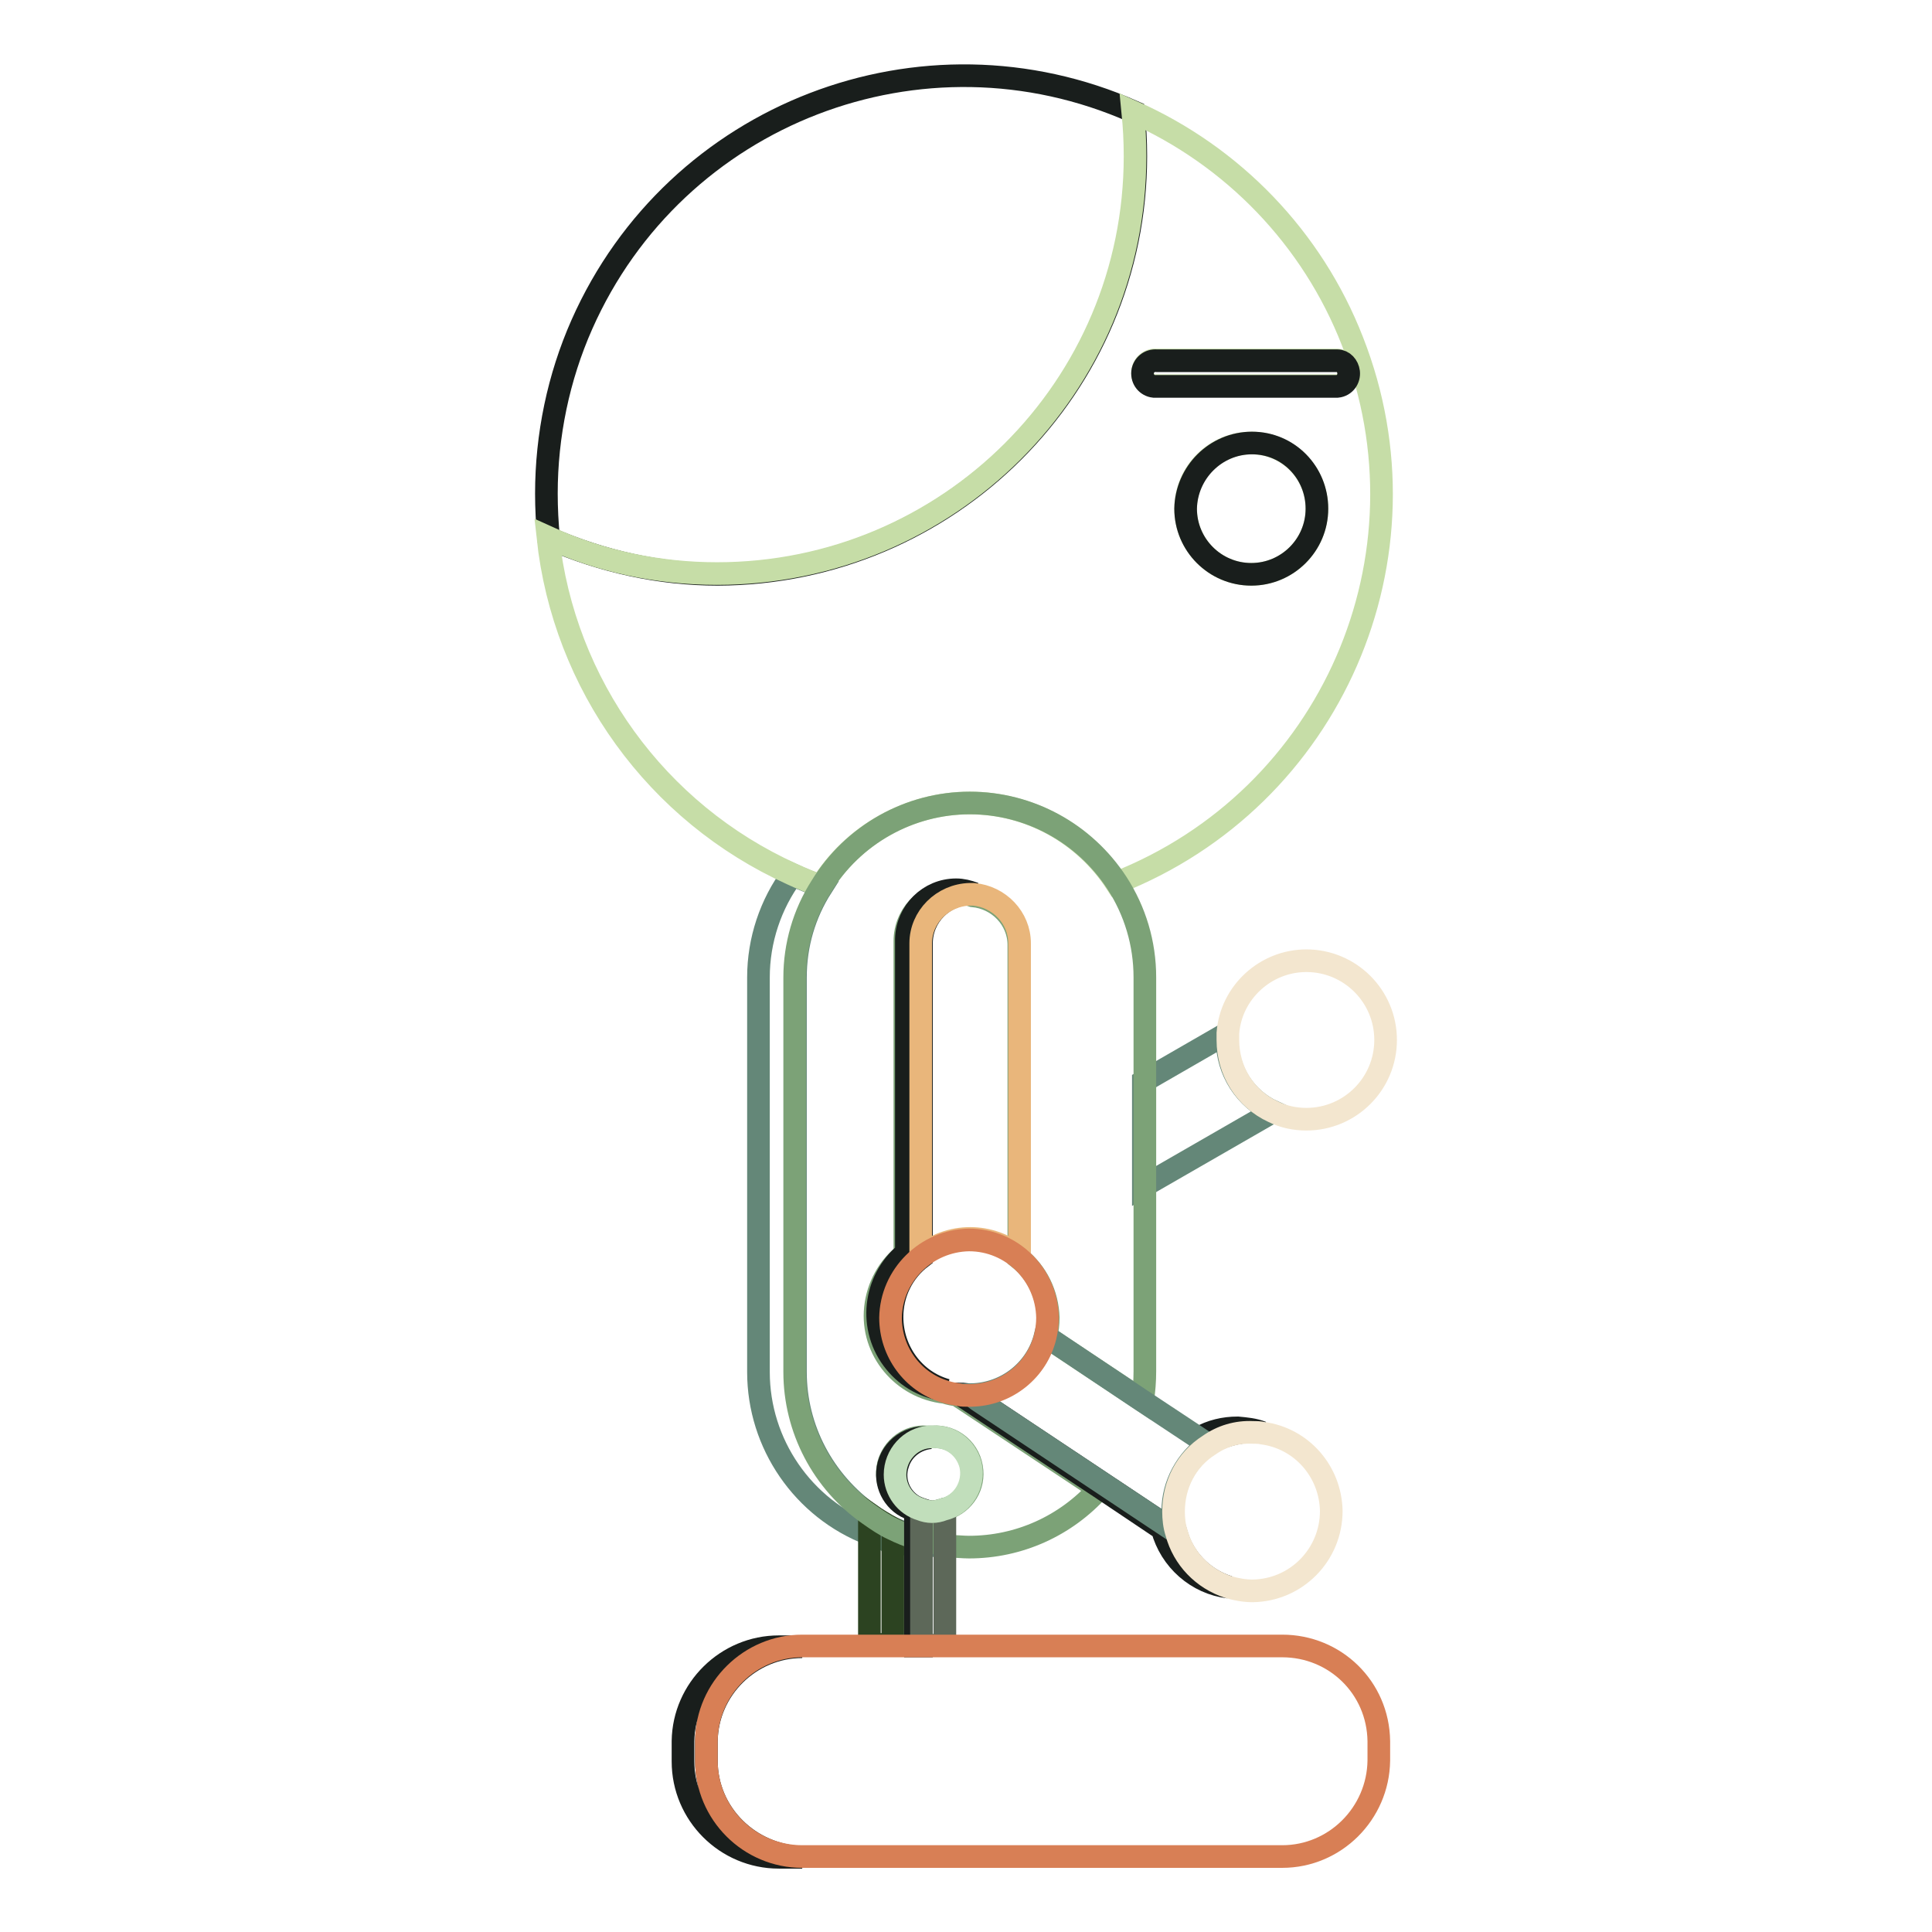 <?xml version="1.0" encoding="utf-8"?>
<!-- Svg Vector Icons : http://www.onlinewebfonts.com/icon -->
<!DOCTYPE svg PUBLIC "-//W3C//DTD SVG 1.1//EN" "http://www.w3.org/Graphics/SVG/1.1/DTD/svg11.dtd">
<svg version="1.1" xmlns="http://www.w3.org/2000/svg" xmlns:xlink="http://www.w3.org/1999/xlink" x="0px" y="0px" viewBox="0 0 256 256" enable-background="new 0 0 256 256" xml:space="preserve">
<g> <path stroke-width="3" fill-opacity="0" stroke="#648778"  d="M125.1,204.8h0.9l-0.9-0.2V204.8z M121.3,203.7c-1-0.4-2-0.8-3-1.2v1.8c1,0.2,2,0.4,3,0.5V203.7z  M105.4,181.8v-52.3c0-4.3,1.2-8.4,3.5-12c-1.3-0.5-2.6-1-3.9-1.6c-2.9,3.9-4.5,8.7-4.5,13.6v52.3c0,9.5,5.9,18.1,14.8,21.5v-2.6 C109.1,196.3,105.4,189.3,105.4,181.8z"/> <path stroke-width="3" fill-opacity="0" stroke="#191e1c"  d="M150.5,20.7c0-2-0.1-4-0.3-5.9C122.2,2.4,89.5,15,77.1,43C74,50,72.4,57.7,72.4,65.4c0,1.9,0.1,4,0.3,5.9 c7.1,3.1,14.7,4.8,22.4,4.8C125.7,76,150.5,51.3,150.5,20.7z"/> <path stroke-width="3" fill-opacity="0" stroke="#c6dda7"  d="M128.5,106.4c7.8,0,15.1,4,19.4,10.6c28.5-11.2,42.5-43.3,31.3-71.8c-5.3-13.6-15.8-24.5-29.1-30.4 c0.2,2,0.3,3.9,0.3,5.9c0,30.6-24.8,55.3-55.4,55.3c-7.7,0-15.4-1.6-22.4-4.8c2.1,19.5,14.4,36.5,32.3,44.6 c1.3,0.6,2.5,1.1,3.9,1.6C113,110.6,120.5,106.4,128.5,106.4z M174.5,67.4c0,4.8-3.9,8.7-8.7,8.7c-4.8,0-8.7-3.9-8.7-8.7 c0-4.8,3.9-8.7,8.7-8.7S174.5,62.6,174.5,67.4C174.5,67.4,174.5,67.4,174.5,67.4z M153.3,47.7h23.9c1,0.1,1.6,1,1.5,1.9 c-0.1,0.8-0.7,1.5-1.5,1.5h-23.9c-1,0.1-1.8-0.6-1.9-1.5c-0.1-1,0.6-1.8,1.5-1.9C153.1,47.7,153.2,47.7,153.3,47.7z"/> <path stroke-width="3" fill-opacity="0" stroke="#191e1c"  d="M153.3,51.2h23.9c1-0.1,1.6-1,1.5-1.9c-0.1-0.8-0.7-1.5-1.5-1.5h-23.9c-1-0.1-1.8,0.6-1.9,1.5 c-0.1,1,0.6,1.8,1.5,1.9C153.1,51.2,153.2,51.2,153.3,51.2z M165.9,58.7c-4.8,0-8.7,3.9-8.8,8.7c0,0,0,0,0,0c0,4.8,3.9,8.7,8.7,8.7 c4.8,0,8.7-3.9,8.7-8.7C174.5,62.6,170.7,58.7,165.9,58.7L165.9,58.7z"/> <path stroke-width="3" fill-opacity="0" stroke="#2c4321"  d="M118.3,204.3v-1.8c-1.1-0.6-2.1-1.2-3.1-1.9v17.3h3.1V204.3z"/> <path stroke-width="3" fill-opacity="0" stroke="#648778"  d="M168.7,147.3c-3.7-1.7-6.1-5.4-6.1-9.5v-0.9l-11.1,6.4v13.9L168.7,147.3z"/> <path stroke-width="3" fill-opacity="0" stroke="#7ca277"  d="M128.5,106.4c-8,0-15.5,4.2-19.7,11.1c-2.3,3.6-3.5,7.8-3.5,12v52.3c0,7.5,3.7,14.6,9.9,18.9 c1,0.7,2,1.4,3.1,1.9c1,0.5,2,0.9,3,1.2V200c-2.6-0.6-4.2-3.3-3.6-5.9c0.6-2.3,2.7-3.9,5.1-3.7h0.8c2.7-0.2,5,1.8,5.2,4.5 c0.2,2.4-1.4,4.5-3.7,5.1v4.7l0.9,0.2c0.8,0,1.6,0.1,2.4,0.1c6.6,0,12.8-2.8,17.2-7.7l-18.1-12c-0.2-0.1-0.3-0.2-0.5-0.4 c-0.6-0.1-1.2-0.2-1.8-0.4c-5.6-0.6-9.8-5.6-9.2-11.2c0.3-2.8,1.7-5.4,3.9-7.1v-41.5c0-3.6,2.9-6.5,6.6-6.5c0.8,0,1.6,0.2,2.4,0.5 c3.4,0.3,6.1,3.1,6.1,6.5v41.5c2.4,1.9,3.8,4.8,3.9,7.9c0,0.8-0.1,1.7-0.3,2.5l12.8,8.5c0.2-1.3,0.3-2.6,0.3-3.9v-52.2 c0-4.5-1.3-8.8-3.7-12.5C143.7,110.4,136.4,106.4,128.5,106.4L128.5,106.4z"/> <path stroke-width="3" fill-opacity="0" stroke="#191e1c"  d="M118.2,174.5c0-3.1,1.4-6,3.9-7.9V125c0-3.6,2.9-6.5,6.5-6.6c0.2,0,0.3,0,0.5,0c-0.8-0.3-1.6-0.5-2.4-0.5 c-3.6,0-6.5,2.9-6.6,6.5v41.6c-4.4,3.6-5.1,10.1-1.5,14.5c1.7,2.1,4.1,3.4,6.8,3.7C121.1,183,118.2,179,118.2,174.5L118.2,174.5z  M155.8,203l-26.3-17.5c-0.3-0.2-0.6-0.4-0.8-0.7h-0.2c-0.4,0-0.9-0.1-1.3-0.1c0.1,0.1,0.3,0.3,0.5,0.4l18.1,12l8.2,5.5 c1.1,4.1,4.6,7.2,8.8,7.7C159.3,209.2,156.7,206.4,155.8,203L155.8,203z M165.9,189.7c0.4,0,0.9,0,1.3,0.1c-1-0.4-2.1-0.5-3.2-0.6 c-1.8,0-3.5,0.4-5.1,1.3l1.2,0.8C161.9,190.3,163.9,189.7,165.9,189.7z"/> <path stroke-width="3" fill-opacity="0" stroke="#e9b67b"  d="M122,125v41.5c3.8-3.2,9.3-3.2,13.1,0V125c0-3.4-2.7-6.2-6.1-6.5c-0.2,0-0.3,0-0.5,0 C124.9,118.6,122,121.5,122,125z"/> <path stroke-width="3" fill-opacity="0" stroke="#648778"  d="M138.5,177c-1.1,4.5-5.1,7.7-9.8,7.8c0.3,0.2,0.5,0.5,0.8,0.7l26.3,17.5c-0.3-0.9-0.4-1.8-0.4-2.8 c0-3.5,1.8-6.8,4.7-8.8l-1.2-0.8l-7.7-5.1L138.5,177z"/> <path stroke-width="3" fill-opacity="0" stroke="#d87f55"  d="M128.7,184.9c4.7-0.1,8.7-3.3,9.8-7.8c0.2-0.8,0.3-1.7,0.3-2.5c-0.1-5.7-4.7-10.3-10.4-10.3 c-5.7,0.1-10.3,4.7-10.4,10.3c0,4.5,2.9,8.5,7.2,9.8c0.6,0.2,1.2,0.3,1.8,0.4c0.4,0.1,0.9,0.1,1.3,0.1L128.7,184.9z"/> <path stroke-width="3" fill-opacity="0" stroke="#f3e6cf"  d="M160.2,191.5c-3,1.9-4.7,5.2-4.7,8.8c0,0.9,0.1,1.9,0.4,2.8c0.9,3.4,3.5,6.1,6.9,7.2c1,0.3,2.1,0.5,3.2,0.5 c5.8-0.1,10.4-4.8,10.4-10.6c-0.1-5.2-3.9-9.6-9.1-10.3c-0.4-0.1-0.9-0.1-1.3-0.1C163.9,189.7,161.9,190.3,160.2,191.5L160.2,191.5 z M168.7,147.3c1.4,0.7,2.9,1,4.4,1c5.8,0,10.5-4.7,10.5-10.5c0-5.8-4.7-10.5-10.5-10.5c-5.4,0-10,4.2-10.4,9.6v0.9 C162.7,141.9,165,145.6,168.7,147.3z"/> <path stroke-width="3" fill-opacity="0" stroke="#191e1c"  d="M122.1,200c-2.6-0.8-4-3.6-3.1-6.1c0.6-1.9,2.3-3.2,4.3-3.4h-0.4c-2.7-0.2-5.1,1.8-5.3,4.5 c-0.2,2.4,1.4,4.6,3.7,5.1v18h0.8V200z"/> <path stroke-width="3" fill-opacity="0" stroke="#5d6859"  d="M125.1,200c-0.5,0.2-1,0.3-1.5,0.3c-0.5,0-1-0.1-1.5-0.3v18h3.1V200z"/> <path stroke-width="3" fill-opacity="0" stroke="#c1debb"  d="M118.6,195.4c0,2.1,1.4,4,3.4,4.6c0.5,0.2,1,0.3,1.5,0.3c0.5,0,1-0.1,1.5-0.3c2.6-0.6,4.2-3.3,3.6-5.9 c-0.6-2.3-2.7-3.9-5.1-3.7h-0.4C120.6,190.6,118.6,192.8,118.6,195.4z"/> <path stroke-width="3" fill-opacity="0" stroke="#191e1c"  d="M93.6,233.3v-2.4v-0.2c0.1-6.9,5.8-12.5,12.7-12.5h-3.1c-6.9,0-12.6,5.6-12.7,12.5v2.7 c0,7,5.7,12.7,12.7,12.7h3.1C99.3,245.9,93.6,240.3,93.6,233.3L93.6,233.3z"/> <path stroke-width="3" fill-opacity="0" stroke="#d87f55"  d="M169.9,218.1h-63.6c-6.9,0-12.6,5.6-12.7,12.5v2.7c0,7,5.7,12.7,12.7,12.7h63.6c7,0,12.7-5.7,12.8-12.7 v-2.4v-0.2C182.6,223.6,176.9,218.1,169.9,218.1L169.9,218.1z"/></g>
</svg>